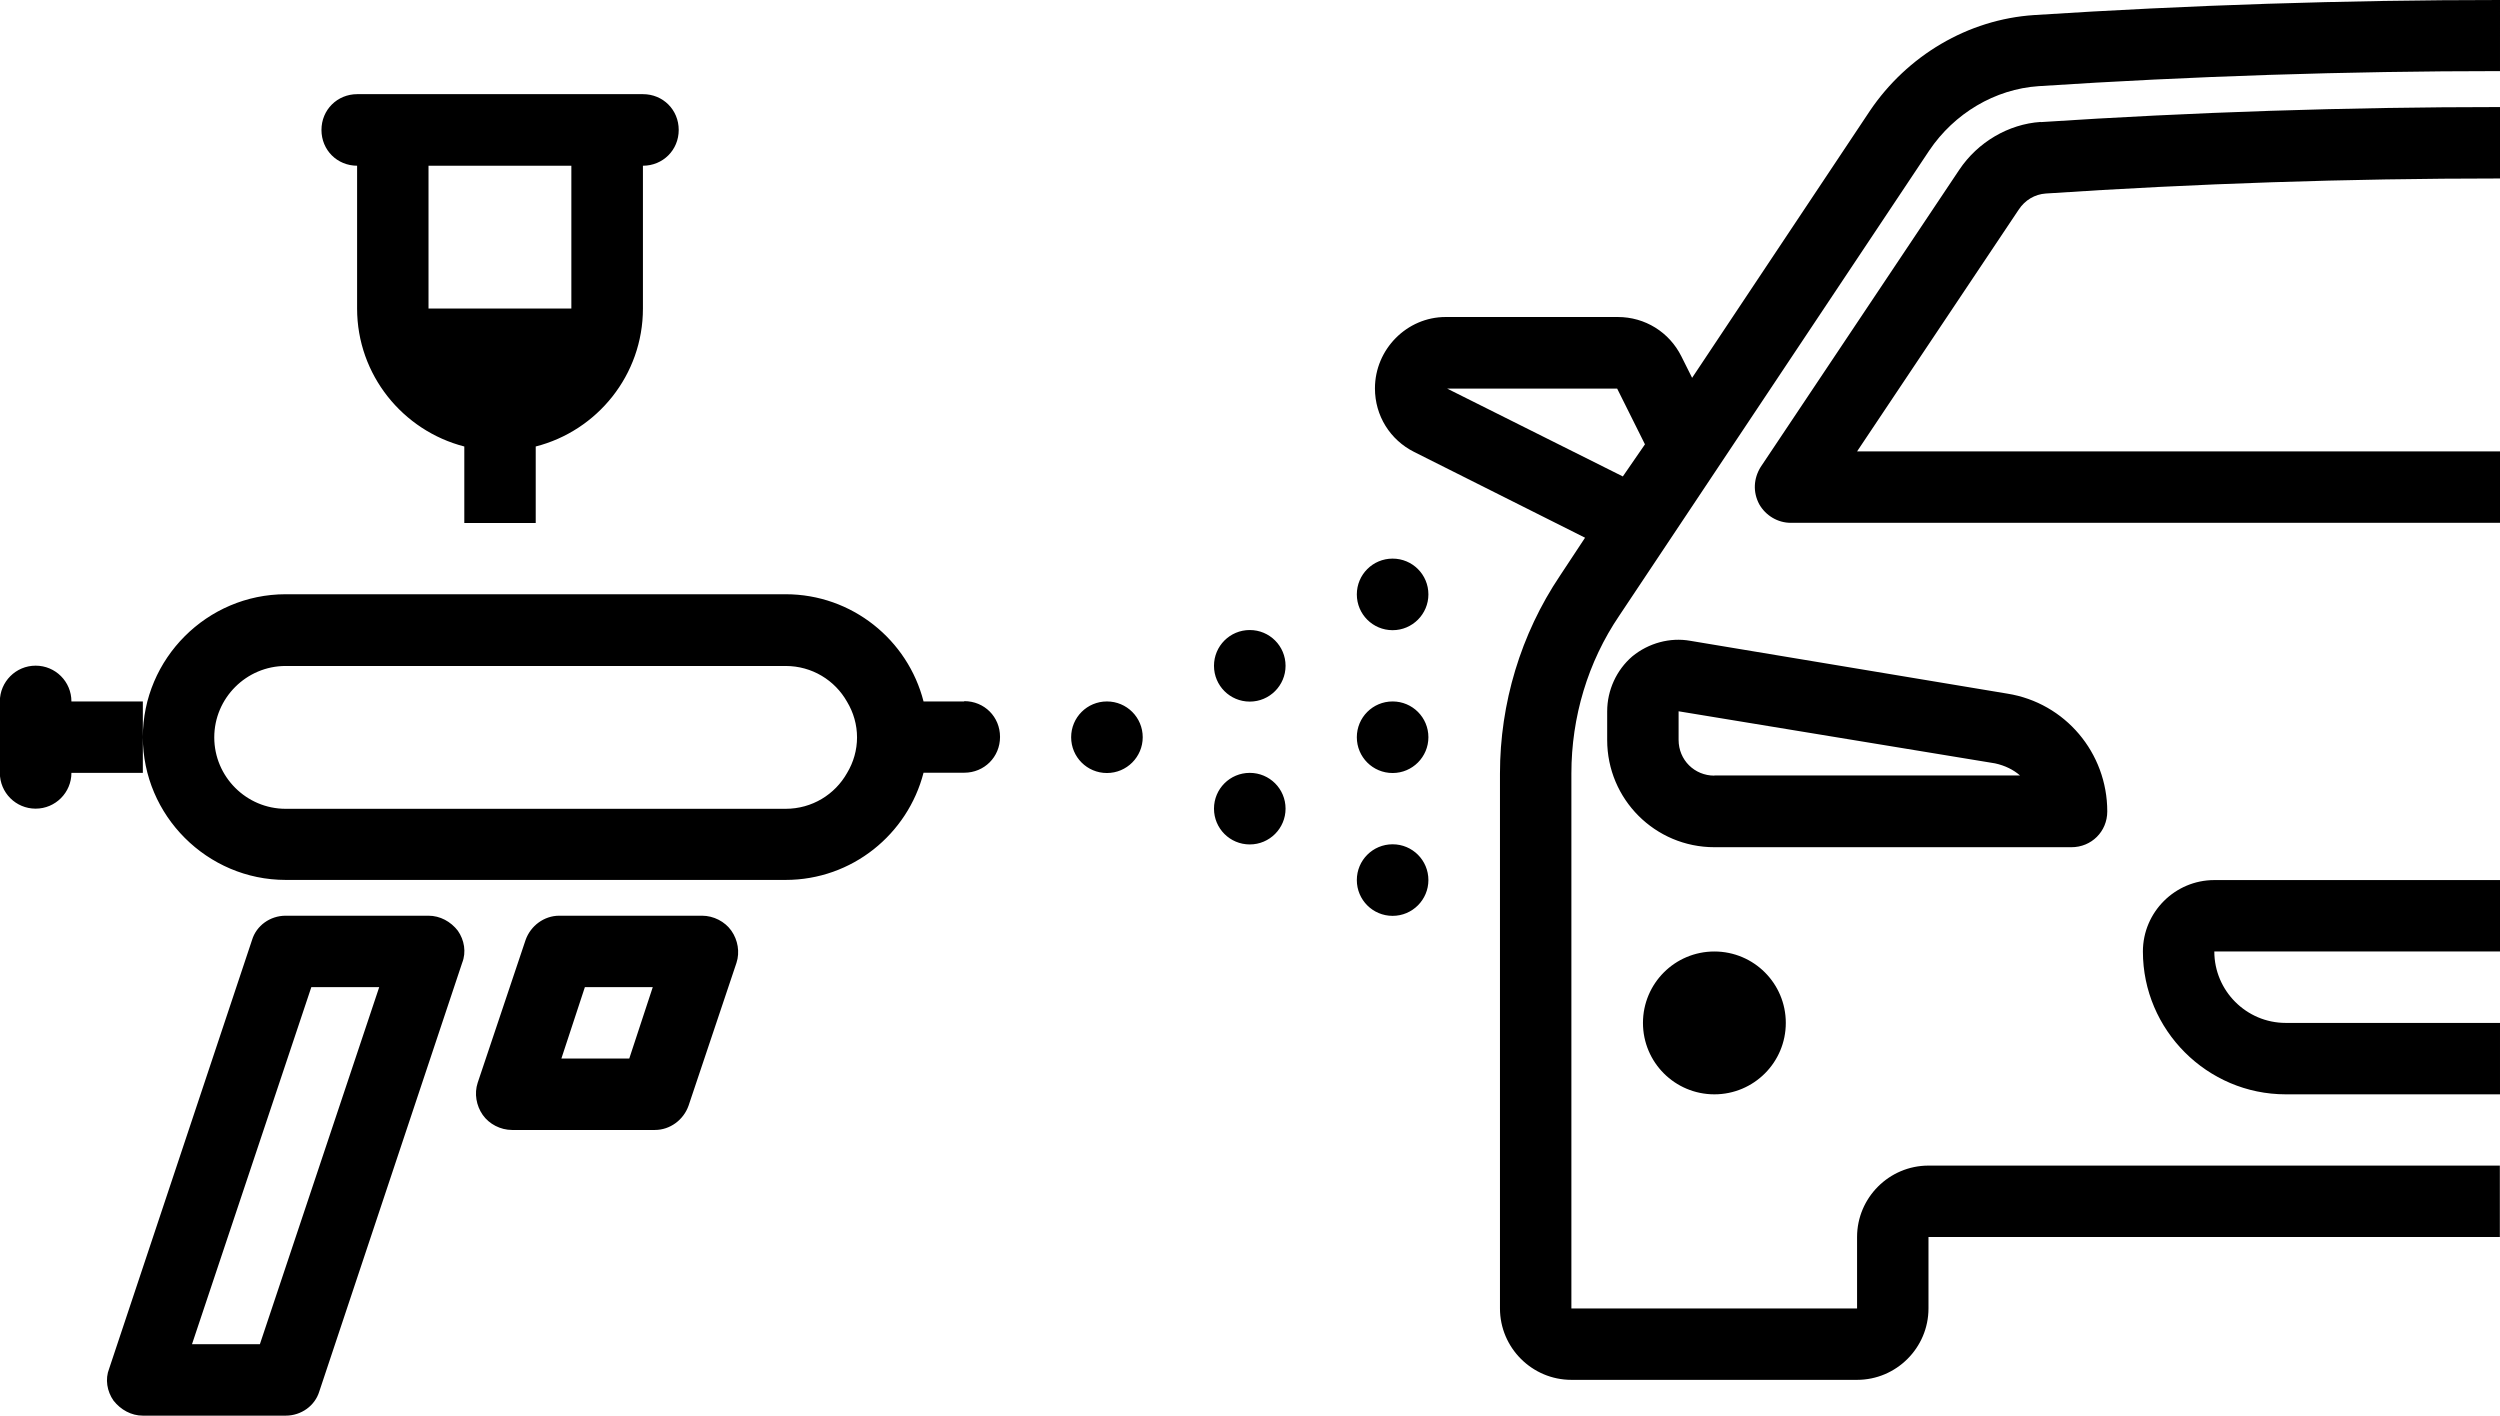 <?xml version="1.0" encoding="UTF-8"?> <svg xmlns="http://www.w3.org/2000/svg" id="Livello_2" viewBox="0 0 162.77 92.18"><g id="_ÎÓÈ_1"><path d="m132.45.98c-4.33.28-8.28,2.65-10.7,6.23l-11.58,17.39-.7-1.4c-.79-1.58-2.37-2.56-4.14-2.56h-11.21c-2.51,0-4.6,2.09-4.6,4.65,0,1.77.98,3.35,2.56,4.14l11.12,5.58-1.63,2.47c-2.56,3.81-3.91,8.32-3.91,12.88v34.83c0,2.56,2.09,4.65,4.65,4.65h18.6c2.56,0,4.65-2.09,4.65-4.65v-4.65h37.2v-4.65h-37.2c-2.56,0-4.65,2.09-4.65,4.65v4.65h-18.6v-34.83c0-3.67,1.07-7.26,3.12-10.28l20.18-30.28c1.63-2.42,4.28-4,7.12-4.19,9.95-.65,20.09-.98,30.04-.98V0c-10.09,0-20.23.33-30.32.98Zm-38.23,24.32h11.07l1.81,3.63-1.44,2.09-11.44-5.72Zm49.95,32h18.6v4.65h-18.6c0,2.56,2.09,4.65,4.65,4.65h13.95v4.65h-13.95c-5.12,0-9.3-4.19-9.3-9.3,0-2.56,2.09-4.65,4.65-4.65Zm-32.55,4.65c2.57,0,4.65,2.08,4.65,4.65s-2.08,4.65-4.65,4.65-4.65-2.08-4.65-4.65,2.08-4.65,4.65-4.65Zm25.58-9.12c0-3.81-2.74-7.07-6.51-7.67l-20.65-3.44c-1.3-.23-2.7.14-3.77,1.02-1.02.88-1.63,2.19-1.63,3.58v1.86c0,3.86,3.12,6.98,6.98,6.98h23.25c1.3,0,2.33-1.02,2.33-2.33Zm-25.58-2.33c-1.3,0-2.33-1.02-2.33-2.33v-1.86l20.6,3.39c.65.14,1.21.42,1.63.79h-19.9Zm21.25-42.55c9.91-.65,19.9-.98,29.9-.98v4.65c-9.91,0-19.81.33-29.58.98-.7.05-1.35.42-1.77,1.07l-10.51,15.72h41.86v4.65h-46.18c-.84,0-1.63-.47-2.05-1.21-.42-.79-.37-1.67.09-2.42l12.93-19.35c1.21-1.81,3.21-2.98,5.3-3.12ZM27.9,59.62h-9.3c-1.02,0-1.91.65-2.19,1.58l-9.3,27.9c-.28.7-.14,1.49.28,2.09.47.6,1.16.98,1.91.98h9.3c1.02,0,1.91-.65,2.19-1.58l9.3-27.9c.28-.7.14-1.49-.28-2.09-.46-.6-1.16-.98-1.91-.98Zm-10.98,27.9h-4.42l7.77-23.25h4.42l-7.77,23.25Zm28.79-27.9h-9.3c-.98,0-1.86.65-2.19,1.58l-3.12,9.3c-.23.7-.09,1.49.33,2.09.42.6,1.16.98,1.91.98h9.3c.98,0,1.86-.65,2.19-1.58l3.12-9.3c.23-.7.09-1.49-.33-2.09-.42-.6-1.16-.98-1.91-.98Zm-4.74,9.3h-4.42l1.53-4.65h4.42l-1.53,4.65ZM23.25,10.79v9.3c0,4.32,2.98,7.95,6.98,8.98v4.98h4.65v-4.98c4-1.02,6.98-4.65,6.98-8.98v-9.3c1.3,0,2.33-1.02,2.33-2.33s-1.02-2.33-2.33-2.33h-18.6c-1.3,0-2.33,1.02-2.33,2.33s1.02,2.33,2.33,2.33Zm13.95,0v9.3h-9.3v-9.3h9.3ZM9.3,45.67v4.65h-4.65c0,1.28-1.04,2.33-2.33,2.33s-2.33-1.04-2.33-2.33v-4.65c0-1.28,1.04-2.33,2.33-2.33s2.33,1.04,2.33,2.33h4.65Zm53.48,0h-2.65c-1.02-4-4.65-6.98-8.98-6.98H18.6c-5.12,0-9.3,4.19-9.3,9.3s4.19,9.3,9.3,9.3h32.55c4.33,0,7.95-2.98,8.98-6.98h2.65c1.3,0,2.33-1.02,2.33-2.33s-1.02-2.33-2.33-2.33Zm-6.98,2.33c0,.84-.23,1.63-.65,2.33-.79,1.4-2.28,2.33-4,2.33H18.6c-2.56,0-4.65-2.09-4.65-4.65s2.09-4.65,4.65-4.65h32.55c1.72,0,3.21.93,4,2.33.42.7.65,1.49.65,2.33Zm18.6,0c0,1.28-1.04,2.33-2.33,2.33s-2.33-1.04-2.33-2.33,1.04-2.33,2.33-2.33,2.33,1.04,2.33,2.33Zm18.6,0c0,1.28-1.04,2.33-2.33,2.33s-2.33-1.04-2.33-2.33,1.04-2.33,2.33-2.33,2.33,1.04,2.33,2.33Zm0,9.3c0,1.28-1.04,2.33-2.33,2.33s-2.33-1.04-2.33-2.33,1.04-2.33,2.33-2.33,2.33,1.04,2.33,2.33Zm-9.3-4.65c0,1.28-1.04,2.33-2.33,2.33s-2.33-1.04-2.33-2.33,1.04-2.33,2.33-2.33,2.33,1.04,2.33,2.33Zm9.3-13.95c0,1.28-1.04,2.33-2.33,2.33s-2.33-1.04-2.33-2.33,1.04-2.33,2.33-2.33,2.33,1.04,2.33,2.33Zm-9.3,4.65c0,1.28-1.04,2.33-2.33,2.33s-2.33-1.04-2.33-2.33,1.04-2.33,2.33-2.33,2.33,1.04,2.33,2.33Z"></path></g></svg> 